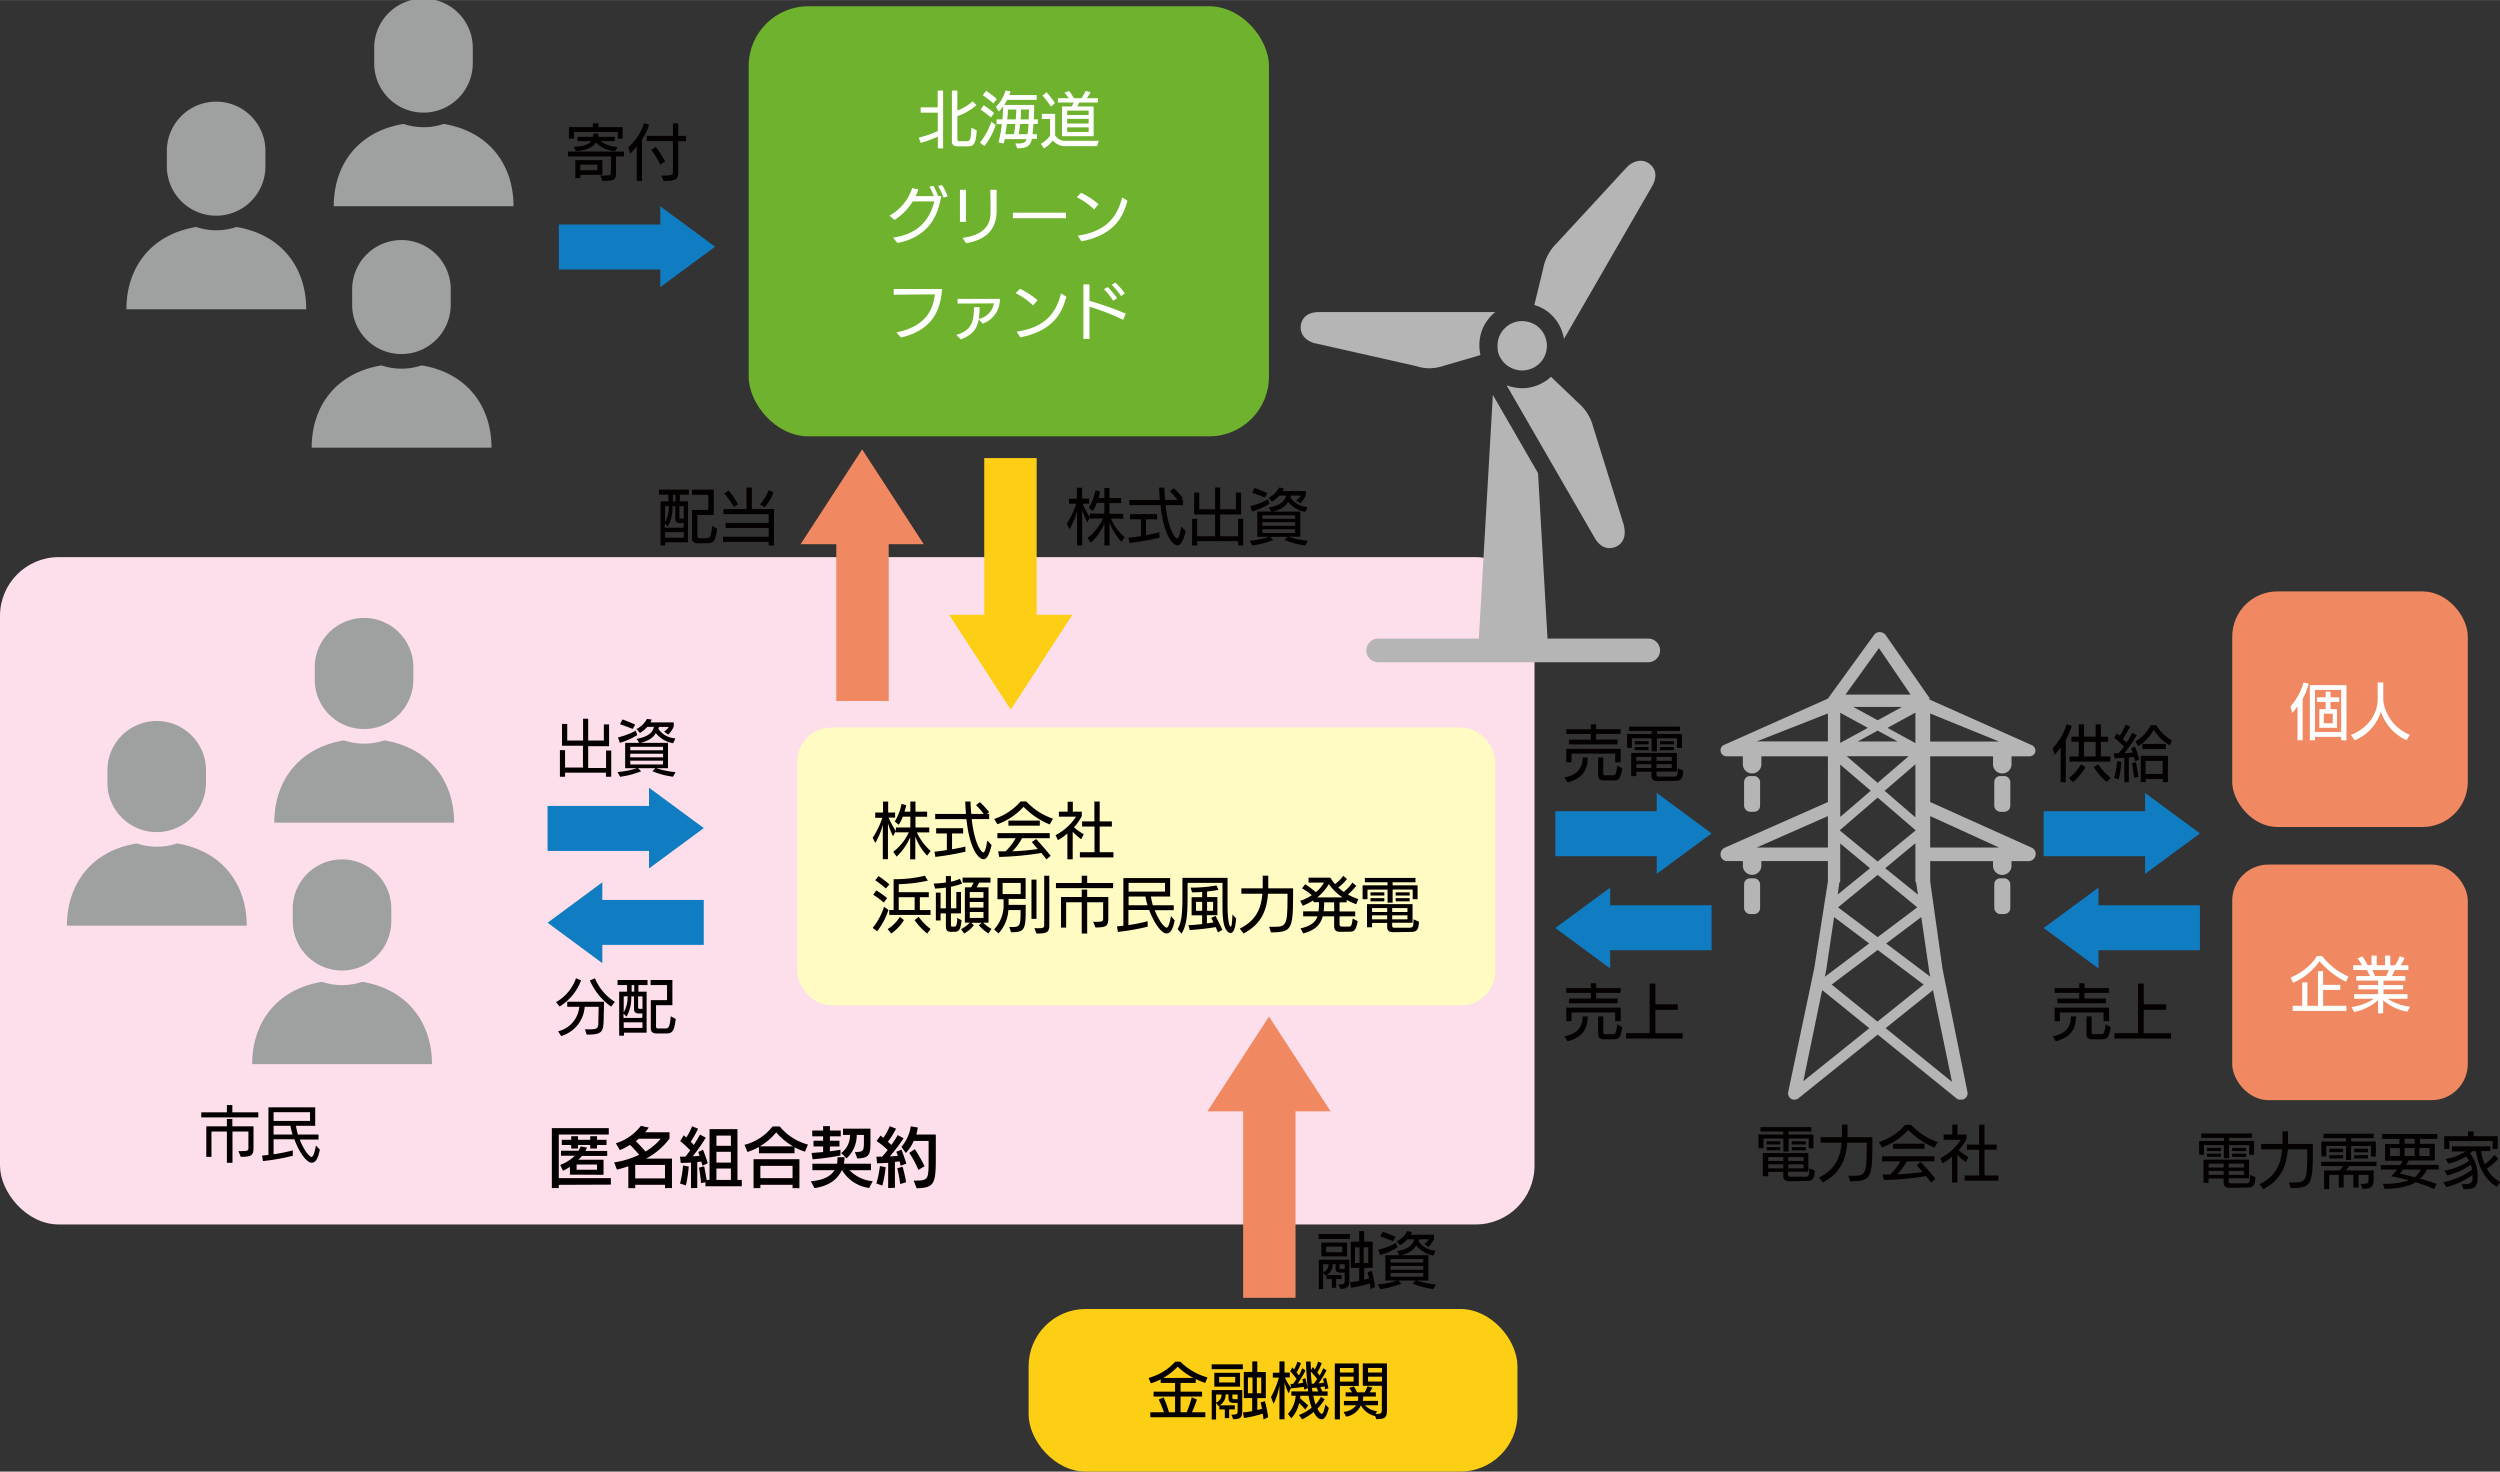 <svg id="レイヤー_1" data-name="レイヤー 1" xmlns="http://www.w3.org/2000/svg" width="202.12mm" height="118.98mm" viewBox="0 0 572.95 337.25"><rect x="0" y="0" width="572.95" height="337.25" fill="#333333" stroke="none"/><defs><style>.cls-1{fill:#fcdfea;}.cls-2{fill:#fffbc2;}.cls-3{fill:#f08961;}.cls-4{fill:#040000;}.cls-5{fill:#107dc2;}.cls-6{fill:#fdcf14;}.cls-7{fill:#b5b5b6;}.cls-8{fill:#9fa0a0;}.cls-9{fill:#6eb22d;}.cls-10{fill:#fff;}</style></defs><rect class="cls-1" y="127.67" width="351.68" height="152.94" rx="13.47"/><rect class="cls-2" x="182.71" y="166.72" width="159.98" height="63.67" rx="7.78"/><rect class="cls-3" x="511.58" y="135.53" width="53.99" height="53.99" rx="10.36"/><path class="cls-4" d="M137.57,40.24h.67c1.73,0,1.77-.15,1.77-.81v-3.6h-9.85V34.71H143v1.12h-1.83v3.74c0,1.58-.29,1.86-3.12,1.89Zm4-8.48V30.24h-10v1.52h-1.18V29.12h5.48v-.88h1.27v.88h5.55v2.62ZM141,34.63a6.46,6.46,0,0,1-4.41-2c-.75,1.19-2.29,1.84-4.6,2l-.49-1c2-.1,3.35-.43,4-1.29h-3.14v-1h3.55a4.12,4.12,0,0,0,.05-.73h1.18c0,.26,0,.51-.07.73h3.81v1h-3.18a6.42,6.42,0,0,0,3.85,1.3Zm-8,5.42v.77h-1.15V36.69h6.21v3.36Zm3.92-2.33H133V39h3.92Z"/><path class="cls-4" d="M145.93,41.48V33.53a10.17,10.17,0,0,1-1.54,1.66L144,33.74a12.25,12.25,0,0,0,3.59-5.51l1.17.35A13.67,13.67,0,0,1,147.13,32v9.49Zm5.64-1.25c2.61,0,2.65-.13,2.65-1V32.33h-6V31.12h6V28.24h1.22v2.88h1.78v1.21h-1.78v6.72c0,2.08-.31,2.38-3.37,2.41Zm-.25-2.52a23.62,23.62,0,0,0-2.06-3.41l1.05-.64A25.78,25.78,0,0,1,152.43,37Z"/><polygon class="cls-5" points="504.18 190.99 491.62 181.72 491.62 185.9 468.37 185.9 468.37 196.21 491.62 196.21 491.62 200.25 504.18 190.99"/><polygon class="cls-5" points="468.37 212.67 480.93 221.94 480.93 217.76 504.18 217.76 504.18 207.45 480.93 207.45 480.93 203.41 468.37 212.67"/><path class="cls-4" d="M472.25,179.26v-8a10.85,10.85,0,0,1-1.4,1.7l-.42-1.47a14.22,14.22,0,0,0,3.2-5.5l1.18.32a15.23,15.23,0,0,1-1.37,3.26v9.68Zm1.89-.95a10.91,10.91,0,0,0,2.8-3.16l1,.67a13.11,13.11,0,0,1-2.86,3.43Zm.16-3.77v-1.19h2.11V170h-1.67v-1.18h1.67l0-2.83h1.21v2.83h2.67V166h1.19v2.83h1.67V170h-1.67v3.34h2.17v1.19Zm6-4.53H477.6v3.34h2.67Zm2.48,9.17a15.42,15.42,0,0,1-2.93-3.36l1-.67a14.4,14.4,0,0,0,2.92,3.13Z"/><path class="cls-4" d="M486.85,179.25v-5.59l-2.24.1-.17-1.14h1.12c.39-.47.8-1,1.2-1.55-.68-.67-1.54-1.46-2.24-2l.63-1,.61.54a12.29,12.29,0,0,0,1.4-2.56l1,.45a22.32,22.32,0,0,1-1.66,2.88l.84.81a22.93,22.93,0,0,0,1.36-2.29l1,.56a32.72,32.72,0,0,1-2.82,4.16c.66,0,1.29-.09,1.88-.17-.11-.34-.22-.67-.34-1l.87-.38c.39,1,.77,2.09,1,3l-1,.38c-.07-.29-.15-.63-.25-1l-1.15.14v5.67Zm-2.33-1a19.77,19.77,0,0,0,.66-3.83l1,.16a22.13,22.13,0,0,1-.63,4.05Zm4.56,0c-.07-.88-.31-2.49-.49-3.36l.91-.25c.22,1,.47,2.49.58,3.39Zm8.16-7.45a10.46,10.46,0,0,1-3.65-3.6A9.19,9.19,0,0,1,490,171l-.6-1.1a9,9,0,0,0,3.5-3.72h1.26a10.31,10.31,0,0,0,3.61,3.51Zm-1.57,8.42v-.71h-3.92v.71h-1.13v-6h6.22v6ZM491,171.66v-1.18h5.38v1.18Zm4.63,2.7h-3.92v3h3.92Z"/><path class="cls-4" d="M470.44,237.48c3.12-.54,4.13-2.29,4.17-4.32a1.06,1.06,0,0,0,0-.24h1.16v.25c-.06,2.94-1.49,4.62-4.61,5.46Zm1.08-7.56v-1.09h5v-1.3h-5.63v-1.08h5.63v-1.11h1.2v1.11h5.62v1.08h-5.62v1.3h4.94v1.09Zm10.57,4.1v-2h-10v2h-1.2v-3.1h12.46V234Zm-2.6,4.15c-.86,0-1.31-.36-1.31-1.19v-4.06h1.18v3.63c0,.42.11.44.52.44h1.6c.63,0,.84-.12,1.09-2.25l1.15.66c-.38,2.49-.86,2.77-2,2.77Z"/><path class="cls-4" d="M484.59,238v-1.24H490V225.41h1.31v4.75h5.14v1.25H491.3v5.37h6.25V238Z"/><polygon class="cls-5" points="392.26 190.99 379.7 181.72 379.7 185.9 356.45 185.9 356.45 196.21 379.7 196.21 379.7 200.25 392.26 190.99"/><polygon class="cls-5" points="356.45 212.67 369.01 221.94 369.01 217.76 392.26 217.76 392.26 207.45 369.01 207.45 369.01 203.41 356.45 212.67"/><path class="cls-4" d="M358.52,178.16c3.12-.55,4.13-2.3,4.17-4.33a2.09,2.09,0,0,0,0-.24h1.17v.25c-.06,2.94-1.49,4.63-4.61,5.47Zm1.07-7.57V169.5h5v-1.3h-5.63v-1.08h5.63V166h1.21v1.11h5.61v1.08h-5.61v1.3h4.94v1.09Zm10.58,4.11v-2h-10v2h-1.21v-3.09h12.47v3.08Zm-2.61,4.14c-.85,0-1.3-.36-1.3-1.19v-4.06h1.18v3.63c0,.42.11.45.52.45h1.59c.63,0,.84-.13,1.1-2.26l1.14.66c-.37,2.49-.85,2.77-2,2.77Z"/><path class="cls-4" d="M384.32,171.39v-2.21h-4.59v3h-1.21v-3H374v2.21h-1.12v-3.18h5.67v-.7h-5.19v-1H385v1h-5.24v.7h5.71v3.18ZM379.78,179c-.75,0-1.3-.35-1.3-1.14v-1H375v1h-1.16v-5.31H384.3v4.27h-4.67v.76c0,.29.22.39.49.39h3.39c.88,0,1-.24,1-1.63v-.3l1.26.54c-.07,1.89-.52,2.36-1.87,2.36Zm-5.12-8.42v-.73h3.16v.73Zm0,1.33v-.73h3.16v.73Zm3.82,1.55H375v.89h3.46Zm0,1.67H375V176h3.46Zm4.65-1.67h-3.5v.89h3.5Zm0,1.67h-3.5V176h3.5Zm-2.7-4.55v-.73h3.21v.73Zm0,1.33v-.73h3.21v.73Z"/><path class="cls-4" d="M414.51,263.13v-2.21h-4.6v3h-1.2v-3h-4.55v2.21H403V260h5.68v-.7h-5.2v-1h11.64v1h-5.24v.7h5.72v3.18ZM410,270.7c-.76,0-1.3-.35-1.3-1.14v-1h-3.46v1H404v-5.31h10.44v4.27h-4.67v.76c0,.29.23.39.5.39h3.38c.89,0,1-.24,1-1.63v-.3l1.26.54c-.07,1.89-.52,2.36-1.86,2.36Zm-5.13-8.42v-.73H408v.73Zm0,1.33v-.73H408v.73Zm3.83,1.55h-3.46v.89h3.46Zm0,1.67h-3.46v.91h3.46Zm4.65-1.67h-3.51v.89h3.51Zm0,1.67h-3.51v.91h3.51Zm-2.71-4.55v-.73h3.21v.73Zm0,1.33v-.73h3.21v.73Z"/><path class="cls-4" d="M423.6,269.46l1,0c2.85,0,3.2-.31,3.22-6.17v-1.42h-4.46c-.26,3.54-1.38,6.92-5.61,9.11l-.87-1.12c3.77-1.85,4.92-4.69,5.19-8h-4.82v-1.25h4.89v-2.89h1.28c0,.3,0,2.3,0,2.3v.59h5.69v2c0,7.77-.59,8-5.06,8.12Z"/><path class="cls-4" d="M443.33,263a17.82,17.82,0,0,1-6-4.05,15,15,0,0,1-6,4l-.73-1.22a13.56,13.56,0,0,0,6.05-3.95H438a14.68,14.68,0,0,0,6.1,3.94Zm-.77,8c-.3-.42-.71-.93-1.13-1.47a70.58,70.58,0,0,1-9.68.91l-.25-1.28,1.72,0a14.25,14.25,0,0,0,2.31-3h-4.2v-1.18h12v1.18H437a13.5,13.5,0,0,1-2.2,2.95,53.34,53.34,0,0,0,5.82-.52l-1.38-1.61,1-.67c.86.91,2.5,2.79,3.32,3.84Zm-8.7-7.73v-1.16h7.19v1.16Z"/><path class="cls-4" d="M447.37,271v-5.94a11.37,11.37,0,0,1-2.18,1.54l-.52-1.16a12.2,12.2,0,0,0,4.69-4.23h-3.93V260h2v-2.27h1.19V260h2.06v1a11.43,11.43,0,0,1-1.79,2.59,14.16,14.16,0,0,0,2.23,1.6l-.58,1.13a13.34,13.34,0,0,1-1.95-1.69V271Zm2.88-.43v-1.19h3.34v-5.89h-2.81v-1.19h2.81v-4.54h1.22v4.54h2.79v1.19h-2.79v5.89H458v1.19Z"/><path class="cls-4" d="M358.52,237.48c3.12-.54,4.13-2.29,4.17-4.32a2.09,2.09,0,0,0,0-.24h1.17v.25c-.06,2.94-1.49,4.62-4.61,5.46Zm1.07-7.56v-1.09h5v-1.3h-5.63v-1.08h5.63v-1.11h1.21v1.11h5.61v1.08h-5.61v1.3h4.94v1.09Zm10.58,4.1v-2h-10v2h-1.21v-3.1h12.47V234Zm-2.61,4.15c-.85,0-1.3-.36-1.3-1.19v-4.06h1.18v3.63c0,.42.11.44.52.44h1.59c.63,0,.84-.12,1.1-2.25l1.14.66c-.37,2.49-.85,2.77-2,2.77Z"/><path class="cls-4" d="M372.67,238v-1.24h5.39V225.41h1.32v4.75h5.14v1.25h-5.14v5.37h6.25V238Z"/><polygon class="cls-5" points="161.29 189.77 148.74 180.51 148.74 184.69 125.49 184.69 125.49 195 148.74 195 148.74 199.03 161.29 189.77"/><polygon class="cls-5" points="163.88 56.53 151.33 47.27 151.33 51.44 128.08 51.44 128.08 61.75 151.33 61.75 151.33 65.79 163.88 56.53"/><polygon class="cls-5" points="125.49 211.46 138.04 220.72 138.04 216.54 161.29 216.54 161.29 206.23 138.04 206.23 138.04 202.2 125.49 211.46"/><path class="cls-4" d="M138.87,178v-.93H129.5V178h-1.18v-6.1h1.18v4h4.1v-5h-4.8v-5H130v3.81h3.63v-5h1.17v5h3.59V166h1.2v5h-4.79v5h4.1v-4h1.18V178Z"/><path class="cls-4" d="M154.24,178a18.7,18.7,0,0,1-4.72-1.26l.69-.7h-4l.73.71a20.55,20.55,0,0,1-4.82,1.26l-.6-1.09a19,19,0,0,0,4.47-.88h-2.72v-5.8h3.21l-.56-.92c2.34-.42,3.67-1.31,3.93-2.74h-1.52a6.58,6.58,0,0,1-1.68,1.39l-.76-.91a5.27,5.27,0,0,0,2.37-2.32l1.1.16a6,6,0,0,1-.29.65h5.34v.92a5.12,5.12,0,0,1-1.29,1.88l-.93-.69a3.48,3.48,0,0,0,1.08-1.08H151c0,.16-.06.31-.1.47a5,5,0,0,0,3.88,2.15l-.49,1.12a6.43,6.43,0,0,1-4-2.33c-.63,1.19-1.81,1.79-3.45,2.25h6.25v5.8h-2.73a21.38,21.38,0,0,0,4.47.91Zm-8.19-9.55a15.88,15.88,0,0,1-4,1.78l-.42-1.24a17.14,17.14,0,0,0,4.07-1.55ZM145,167.05c-.73-.31-2-.78-2.92-1.08l.58-1.1c.77.26,2.23.87,2.91,1.17Zm6.94,4.09h-7.49v.8h7.49Zm0,1.59h-7.49v.82h7.49Zm0,1.59h-7.49v.87h7.49Z"/><path class="cls-4" d="M127.43,229.66a10.14,10.14,0,0,0,4.58-5.48l1.16.48a11.92,11.92,0,0,1-4.92,6Zm6.63,6.23c.35,0,.73,0,1.07,0,1.78,0,2-.23,2-1.61,0-.38.07-3.24.07-3.56H134a7.53,7.53,0,0,1-5.4,6.71l-.7-1.1a6.31,6.31,0,0,0,4.86-5.61H130v-1.15h8.44s-.09,4-.1,4.41c-.1,2.37-.36,3.11-3.53,3.12l-.35,0Zm6-5.2a14.42,14.42,0,0,1-4.87-6l1.16-.49a11.65,11.65,0,0,0,4.57,5.4Z"/><path class="cls-4" d="M143,236.65v.7H141.9V227.26h1.81l0-1.52h-2.18v-1.15h6.87v1.15h-2.09v1.52h1.88v9.39Zm4.24-4.4h-.94c-.67,0-1-.36-1-1.07v-2.84h-.63a8.73,8.73,0,0,1-1.08,4.65l-.7-.71v1h4.3Zm-4.3-3.91V232a7,7,0,0,0,.9-3.7Zm4.3,5.94h-4.3v1.29h4.3Zm-1.89-8.54h-.59c0,.43,0,1.06,0,1.52h.6Zm1.89,2.6h-1v2.45c0,.33.14.41.51.41h.5Zm3.33,8.5c-.95,0-1.42-.3-1.42-1.2V229.2h3.72v-3.46H149.1v-1.15h5v5.77h-3.75v4.8c0,.47.16.54.5.54h1.43c.88,0,1.19,0,1.44-2.81l1.15.63c-.41,3.16-.91,3.32-2.45,3.32Z"/><path class="cls-4" d="M257,124.14a12.74,12.74,0,0,1-2.71-4.4V125h-1.18v-5.07a12.78,12.78,0,0,1-3.11,4.44l-.76-1.09a11.89,11.89,0,0,0,3.55-4.46h-3v-.24l-.6,1.14a16.87,16.87,0,0,1-1.18-3V125h-1.17v-7.9a15.9,15.9,0,0,1-1.72,4.17l-.65-1.24a20.06,20.06,0,0,0,2.21-4.6H245v-1.16h1.79v-2.51H248v2.51h1.6v1.16h-1.5a18.2,18.2,0,0,0,1.68,3.08v-.82h3.31v-2.45h-1.72a10.3,10.3,0,0,1-.93,1.85l-.92-.75a11.68,11.68,0,0,0,1.55-4l1.07.3a13.49,13.49,0,0,1-.38,1.48h1.33v-2.31h1.18v2.31h2.67v1.17h-2.67v2.45h3.16v1.13h-2.84a12.55,12.55,0,0,0,3.16,4.26Z"/><path class="cls-4" d="M265.73,123.23a61,61,0,0,1-6.88,1.19l-.21-1.19c.8-.07,1.8-.21,2.84-.38V119H259v-1.18h6.18V119h-2.54v3.62c1.18-.21,2.28-.43,3.06-.63Zm6-1.53c-.54,2.34-1.15,3.27-1.85,3.27-1.07,0-3.17-2.18-3.91-9.21h-7.16v-1.19h7c-.07-.85-.14-1.95-.17-2.83h1.22c0,.87.1,2,.17,2.83h2.84a17.9,17.9,0,0,0-1.75-2l.89-.7a20.62,20.62,0,0,1,2.12,2.31l-.49.38h.49v1.19h-4c.6,5.63,2.18,7.64,2.64,7.64.29,0,.59-.56.93-2.71Z"/><path class="cls-4" d="M283.75,125V124h-9.38V125H273.2v-6.11h1.17v4h4.11v-5h-4.81v-5h1.18v3.81h3.63v-5h1.16v5h3.6v-3.81h1.19v5h-4.79v5h4.11v-4h1.17V125Z"/><path class="cls-4" d="M299.12,125a18.69,18.69,0,0,1-4.72-1.27l.68-.7h-4l.73.72A20.68,20.68,0,0,1,287,125l-.6-1.09a18.85,18.85,0,0,0,4.46-.89h-2.71v-5.79h3.2l-.56-.93c2.34-.42,3.67-1.3,3.94-2.73h-1.53a6.62,6.62,0,0,1-1.68,1.39l-.75-.91a5.22,5.22,0,0,0,2.36-2.33l1.11.17a4.06,4.06,0,0,1-.3.64h5.34v.93a4.85,4.85,0,0,1-1.29,1.87l-.92-.68a3.48,3.48,0,0,0,1.08-1.08h-2.29a3.73,3.73,0,0,1-.09.46,5,5,0,0,0,3.88,2.16l-.49,1.12A6.45,6.45,0,0,1,295.2,115c-.63,1.19-1.81,1.79-3.45,2.26H298V123h-2.73a20.08,20.08,0,0,0,4.46.91Zm-8.2-9.56a15.56,15.56,0,0,1-3.95,1.78l-.42-1.23a17.68,17.68,0,0,0,4.08-1.56ZM289.87,114c-.73-.31-2-.79-2.91-1.08l.57-1.11c.77.27,2.23.87,2.92,1.18Zm6.95,4.09h-7.49v.8h7.49Zm0,1.58h-7.49v.83h7.49Zm0,1.6h-7.49v.87h7.49Z"/><path class="cls-4" d="M152.45,124.27v.7h-1.06V114.88h1.8l0-1.53h-2.17V112.2h6.86v1.15h-2.08v1.53h1.88v9.39Zm4.25-4.4h-.94c-.68,0-1-.37-1-1.07V116h-.63a8.83,8.83,0,0,1-1.07,4.65l-.7-.72v1h4.3ZM152.4,116v3.7a7,7,0,0,0,.89-3.7Zm4.3,5.94h-4.3v1.29h4.3Zm-1.9-8.55h-.58c0,.44,0,1.07,0,1.53h.6Zm1.9,2.61h-1v2.45c0,.32.14.41.5.41h.51Zm3.33,8.5c-.95,0-1.43-.31-1.43-1.2v-6.45h3.73v-3.46h-3.74V112.2h5V118h-3.76v4.8c0,.46.17.53.51.53h1.42c.89,0,1.19,0,1.45-2.8l1.15.63c-.41,3.15-.91,3.32-2.45,3.32Z"/><path class="cls-4" d="M176.17,125v-.83H165.7V123h10.47v-2h-9.89v-1.18h9.89v-2H165.81v-1.17h5.26v-4.93h1.24v4.93h5.08V125Zm-8-8.83a21.5,21.5,0,0,0-2.16-3.08l1-.67a25.92,25.92,0,0,1,2.17,3.11Zm6-.57a10.83,10.83,0,0,0,2-3.26l1.1.47a10.59,10.59,0,0,1-2,3.42Z"/><path class="cls-4" d="M306.72,294.35c1.22,0,1.44-.12,1.44-.82v-1.87h-.91c-.81,0-1.17-.28-1.17-1.09v-.85h-.66a2.76,2.76,0,0,1-1.37,2.49h3.43v.91h-1.25v2h-1v-2H304v-.88a1,1,0,0,1-.21.11l-.54-.72v3.8h-1v-6.74h7v4.68c0,1.72-.45,1.93-2.06,2Zm-4.51-10.42v-1.12h7.16v1.12Zm.62,4v-3.18h5.9v3.18Zm.4,1.81v1.83a2,2,0,0,0,1.26-1.83Zm4.37-4.05h-3.67v1.27h3.67Zm.56,4.05H307v.64c0,.31.1.42.36.42h.84Zm5.93,5.71c0-.41-.1-.87-.17-1.34a24.05,24.05,0,0,1-4.3,1l-.24-1.26c.56-.05,1.32-.15,2.12-.29v-3h-1.92v-6h1.92v-2.43h1.15v2.43h1.94v6h-1.94v2.73l1.09-.29c-.11-.52-.22-1-.35-1.44l1-.33a33.1,33.1,0,0,1,.75,3.69Zm-2.51-9.62h-1.05v3.61h1.05Zm2,0h-1.05v3.61h1.05Z"/><path class="cls-4" d="M328.48,295.42a19.13,19.13,0,0,1-4.72-1.26l.69-.7h-4l.73.71a20.55,20.55,0,0,1-4.82,1.26l-.6-1.09a19,19,0,0,0,4.47-.88H317.5v-5.8h3.21l-.56-.93c2.34-.42,3.67-1.3,3.93-2.73h-1.52a6.8,6.8,0,0,1-1.68,1.39l-.76-.91a5.29,5.29,0,0,0,2.37-2.33l1.1.17a5.1,5.1,0,0,1-.29.64h5.34v.93a5.21,5.21,0,0,1-1.29,1.88l-.93-.69A3.48,3.48,0,0,0,327.5,284h-2.28c0,.15-.06.31-.1.46a5,5,0,0,0,3.88,2.16l-.49,1.12a6.51,6.51,0,0,1-3.95-2.34c-.63,1.19-1.81,1.79-3.45,2.26h6.25v5.8h-2.73a21.38,21.38,0,0,0,4.47.91Zm-8.19-9.56a15.88,15.88,0,0,1-4,1.78l-.42-1.23a17.6,17.6,0,0,0,4.07-1.56Zm-1.05-1.41c-.73-.31-2-.79-2.92-1.08l.58-1.11c.77.27,2.23.87,2.91,1.18Zm6.94,4.09h-7.49v.8h7.49Zm0,1.58h-7.49V291h7.49Zm0,1.6h-7.49v.87h7.49Z"/><path class="cls-4" d="M212.48,196.09a12.83,12.83,0,0,1-2.71-4.4v5.24h-1.18v-5.07a12.78,12.78,0,0,1-3.11,4.44l-.76-1.1a11.78,11.78,0,0,0,3.55-4.45h-3v-.24l-.6,1.14a16.4,16.4,0,0,1-1.17-3v8.25h-1.18V189a15.9,15.9,0,0,1-1.72,4.17L200,192a20.24,20.24,0,0,0,2.22-4.59h-1.64V186.2h1.79v-2.51h1.18v2.51h1.59v1.16h-1.5a18.6,18.6,0,0,0,1.68,3.08v-.82h3.31v-2.46h-1.72a9.67,9.67,0,0,1-.93,1.85l-.92-.74a11.76,11.76,0,0,0,1.55-4.05l1.07.3a13.49,13.49,0,0,1-.38,1.48h1.33v-2.31h1.18V186h2.67v1.16h-2.67v2.46h3.16v1.13h-2.84a12.79,12.79,0,0,0,3.16,4.26Z"/><path class="cls-4" d="M221.25,195.18a62.9,62.9,0,0,1-6.88,1.19l-.21-1.19c.8-.07,1.8-.21,2.84-.38V191h-2.45V189.8h6.18V191h-2.54v3.63c1.18-.21,2.29-.43,3.06-.63Zm6-1.53c-.54,2.34-1.15,3.26-1.85,3.26-1.07,0-3.17-2.17-3.91-9.2h-7.16v-1.19h7.05c-.07-.85-.14-2-.17-2.83h1.22c0,.87.1,1.95.17,2.83h2.84a16.16,16.16,0,0,0-1.75-2l.89-.7a20.62,20.62,0,0,1,2.12,2.31l-.49.38h.49v1.19h-4c.6,5.63,2.18,7.64,2.65,7.64.28,0,.58-.57.92-2.71Z"/><path class="cls-4" d="M240.58,188.94a17.54,17.54,0,0,1-6-4.05,14.94,14.94,0,0,1-6,4l-.73-1.22a13.64,13.64,0,0,0,6.05-4h1.32a14.68,14.68,0,0,0,6.1,3.94Zm-.77,8c-.31-.42-.71-.94-1.13-1.47a70.74,70.74,0,0,1-9.68.91l-.25-1.29,1.72,0a13.75,13.75,0,0,0,2.31-3h-4.2v-1.17h12v1.17h-6.35a13.33,13.33,0,0,1-2.2,3,55.75,55.75,0,0,0,5.81-.52l-1.37-1.61,1-.67c.86.91,2.5,2.78,3.32,3.84Zm-8.7-7.73v-1.16h7.19v1.16Z"/><path class="cls-4" d="M244.62,196.93V191a11.37,11.37,0,0,1-2.18,1.54l-.52-1.16a12.2,12.2,0,0,0,4.69-4.23h-3.93V186h2v-2.27h1.19V186h2.06v1a11.43,11.43,0,0,1-1.79,2.59,13.47,13.47,0,0,0,2.23,1.59l-.58,1.14a12.91,12.91,0,0,1-1.95-1.7v6.31Zm2.87-.44V195.3h3.35v-5.88H248v-1.19h2.81v-4.54h1.22v4.54h2.79v1.19h-2.79v5.88h3.15v1.19Z"/><path class="cls-4" d="M200,212.65a15,15,0,0,0,2.61-4.86l1,.73a15.72,15.72,0,0,1-2.58,4.89Zm2.54-5.81a18.58,18.58,0,0,0-2.41-1.79l.7-1a19.69,19.69,0,0,1,2.48,1.76Zm.49-3.22c-.68-.59-1.7-1.39-2.44-1.91l.76-.94a24.18,24.18,0,0,1,2.48,1.9Zm.4,9.3a8.58,8.58,0,0,0,2.79-2.8l.94.73a9.93,9.93,0,0,1-2.91,3.09Zm.37-3.24v-1.13h1v-7.07a29.2,29.2,0,0,0,7.17-.79l.68,1.12a33.32,33.32,0,0,1-6.67.81v1.84h6.88v1.15h-2.05v2.94h2.45v1.13Zm5.82-4.07h-3.65v2.94h3.65Zm2.88,8.33a15.33,15.33,0,0,1-2.9-3.08l.94-.74a13.59,13.59,0,0,0,2.73,2.78Z"/><path class="cls-4" d="M217.9,213.54c-.79,0-1.12-.36-1.12-1.28v-2.94h-1.22v1.62h-1.08v-6.38h1.08v3.6h1.22v-4.75c-.87.12-1.73.19-2.48.22l-.31-1.16c.88,0,1.85-.1,2.79-.22v-1.49h1.16v1.29a9.59,9.59,0,0,0,2.06-.66l.49,1.11a16,16,0,0,1-2.55.71v4.95h1.23v-3.74h1.07v4.9h-2.3v2.56c0,.44.06.47.39.47h.25c.47,0,.65,0,.79-1.42,0-.11,0-.43,0-.57l1,.54c-.21,2.17-.63,2.64-1.59,2.64Zm8.63.39a11.12,11.12,0,0,1-2.2-1.88l.63-.57h-2.38l.6.56a7.42,7.42,0,0,1-2.21,1.89l-.72-1a7.24,7.24,0,0,0,2-1.48h-1.12v-8.1h1.42a8.09,8.09,0,0,0,.58-1.09H220.6v-1.14H227v1.14h-2.62a8.58,8.58,0,0,1-.56,1.09h2.73v8.1h-1.23a8.71,8.71,0,0,0,1.9,1.41Zm-1.14-9.49h-3.14v1.31h3.14Zm0,2.27h-3.14V208h3.14Zm0,2.29h-3.14v1.36h3.14Z"/><path class="cls-4" d="M231.3,212.44h1c1.29-.05,1.57-.39,1.59-2.73v-1.15H231.1a8.66,8.66,0,0,1-2.27,5.35l-1-.93a8.1,8.1,0,0,0,2.17-5.9v-1h-1.4v-4.85h6.45V206h-3.9v1c0,.12,0,.25,0,.37h3.92c0,.21,0,1.74,0,2.18-.08,3.61-.52,4.09-3.35,4.09Zm2.63-10.1h-4.15v2.55h4.15Zm2.46,8.23v-9h1.15v9Zm.68,2.15h.7c1.36,0,1.54-.11,1.54-.79V200.69h1.17V212c0,1.7-.58,1.94-2.94,1.94Z"/><path class="cls-4" d="M242,203.53v-1.17h5.91v-1.67h1.25v1.67h5.95v1.17Zm8.53,7.72h.7c1.42,0,1.59-.12,1.59-.74v-3.74h-3.66v7.16h-1.25v-7.16h-3.57v5.8h-1.18v-7h4.75v-1.7h1.25v1.7H254v4.86c0,1.81-.44,2.12-2.93,2.12Z"/><path class="cls-4" d="M269.21,210.92c-.4,2.08-1,3-1.86,3-1,0-2.13-1.61-2.8-2.8a20.09,20.09,0,0,1-1.19-2.58h-4.75V212a38.6,38.6,0,0,0,4.41-.89v1.25a49.7,49.7,0,0,1-6.83,1.2L256,212.3l1.45-.15V201.22h10.72v4.23h-4.41a17.25,17.25,0,0,0,.44,2H269v1.14h-4.36a15.57,15.57,0,0,0,1.11,2.28c.53.94,1.34,1.73,1.61,1.73s.67-.64,1-2.64ZM267,202.33h-8.35v2H267Zm-8.35,3.12v2H263a14.78,14.78,0,0,1-.49-2Z"/><path class="cls-4" d="M283.3,210.51c-.19,2.23-.58,3.29-1.28,3.29-.46,0-.85-.39-1.19-1.06-.59-1.18-.66-3.36-.66-5.41v-5h-8v2.76c0,4.78-.18,6.77-1.37,8.88l-.91-1.05c.92-1.72,1.1-3.35,1.1-7.83v-3.91h10.34v6.18c0,4,.48,5,.71,5s.33-.75.41-2.8Zm-4.16,3.17-.52-1.22a59.86,59.86,0,0,1-5.95.68l-.3-1.13c.91,0,2-.13,3.14-.24v-2h-2.42v-4.16h2.42v-1.2c-.81.05-1.61.09-2.31.09l-.34-1.09h.38a31.92,31.92,0,0,0,5.55-.49l.46,1a21.22,21.22,0,0,1-2.61.37v1.29H279v4.16h-2.4v1.84c.55,0,1.07-.14,1.5-.21a9.82,9.82,0,0,0-.53-1l1-.47c.44.81,1.2,2.35,1.56,3.19Zm-3.63-7h-1.4v2.05h1.4Zm2.52,0h-1.39v2.05H278Z"/><path class="cls-4" d="M290.85,212.4h1c2.85,0,3.2-.3,3.22-6.16v-1.43h-4.46c-.26,3.55-1.38,6.92-5.61,9.12l-.87-1.12c3.77-1.85,4.92-4.69,5.19-8h-4.82v-1.24h4.89v-2.89h1.27c0,.29,0,2.3,0,2.3v.59h5.69v2c0,7.77-.59,8-5.06,8.12Z"/><path class="cls-4" d="M307.14,213.54c-.55,0-1.38-.06-1.38-1.32V210h-2.62c-.49,1.88-1.73,3.18-4.46,3.91l-.62-1.16c2.23-.5,3.39-1.32,3.88-2.75h-3.28v-1.15h3.52a18.41,18.41,0,0,0,.11-2.09H301v-.44a13,13,0,0,1-2.44,1.24l-.58-1.13a10,10,0,0,0,2.67-1.28,15.81,15.81,0,0,0-2.25-1.58l.73-.94a25,25,0,0,1,2.44,1.82,7.67,7.67,0,0,0,1.86-2.18h-3.54v-1.14h5a10.15,10.15,0,0,0,1.06,1.47,7.54,7.54,0,0,0,1.89-1.89l.87.73a12.16,12.16,0,0,1-2,1.95,10.36,10.36,0,0,0,1.24,1,9.22,9.22,0,0,0,2-2.14l.86.74a11.71,11.71,0,0,1-1.89,2,11.92,11.92,0,0,0,2.4,1.05l-.51,1.18a14.12,14.12,0,0,1-2.18-1v.57h-1.63v2.09h3.58V210h-3.58v1.85c0,.49.39.49.57.49H309c.6,0,.78,0,1-1.84l1.15.59c-.41,2.33-.87,2.43-2.08,2.43Zm.53-7.89a11.78,11.78,0,0,1-3.12-3.05,11.26,11.26,0,0,1-2.65,3.05Zm-1.91,1.13h-2.29a19.57,19.57,0,0,1-.1,2l0,.06h2.41Z"/><path class="cls-4" d="M323.76,206.07v-2.21h-4.6v3H318v-3H313.4v2.21h-1.12v-3.18H318v-.7h-5.2v-1H324.4v1h-5.24v.7h5.72v3.18Zm-4.54,7.56c-.76,0-1.31-.35-1.31-1.13v-1h-3.46v1h-1.16v-5.31h10.44v4.27h-4.67v.75c0,.3.23.4.49.4h3.39c.89,0,1-.24,1-1.63v-.31l1.26.55c-.07,1.89-.52,2.35-1.86,2.35Zm-5.13-8.41v-.73h3.17v.73Zm0,1.33v-.73h3.17v.73Zm3.82,1.55h-3.46V209h3.46Zm0,1.67h-3.46v.91h3.46Zm4.65-1.67h-3.5V209h3.5Zm0,1.67h-3.5v.91h3.5Zm-2.7-4.55v-.73h3.21v.73Zm0,1.33v-.73h3.21v.73Z"/><path class="cls-4" d="M128.06,271.53v.74h-1.59V258.54h13.05V260H128.06v10H140v1.48Zm2.55-2.34v-1.78a14.56,14.56,0,0,1-1.59.91l-.63-1.36a9.36,9.36,0,0,0,3.34-2.1h-3.16v-1.14h4a6.63,6.63,0,0,0,.5-1l1.45.26a7.66,7.66,0,0,1-.36.78h5v1.14h-5.8a9.35,9.35,0,0,1-.8.88h5.76v3.45Zm6.22-6.79v.81h-1.56v-.81h-2.8v.81h-1.56v-.81h-2.16v-1.19h2.16v-.82h1.56v.82h2.8v-.82h1.56v.82H139v1.19Zm0,4.47h-4.68v1.2h4.68Z"/><path class="cls-4" d="M152.4,272.28v-.76h-6.82v.76H144v-5c-.84.28-1.71.55-2.61.76l-.64-1.65a20.41,20.41,0,0,0,5.73-1.75c-.6-.72-1.44-1.64-2.09-2.27a15.86,15.86,0,0,1-2.32,1.2l-.93-1.56a11.6,11.6,0,0,0,5.74-4l1.8.39a11.82,11.82,0,0,1-.82,1.08h5.58v1.44a15.82,15.82,0,0,1-5.37,4.59H154v6.76Zm0-5.31h-6.82v3.09h6.82Zm-6-6-.68.54c.63.63,1.55,1.59,2.22,2.38a13.22,13.22,0,0,0,3.48-2.92Z"/><path class="cls-4" d="M158.36,272.28v-5.85c-.84.05-1.67.08-2.34.08l-.18-1.44h1.23c.37-.45.75-.95,1.11-1.46a26.72,26.72,0,0,0-2.3-2.11l.83-1.34.57.53a13.68,13.68,0,0,0,1.33-2.58l1.37.55a24.92,24.92,0,0,1-1.67,3c.24.24.48.5.69.74.54-.81,1-1.62,1.43-2.39l1.32.71a35.77,35.77,0,0,1-3,4.27c.56,0,1.1-.07,1.58-.12l-.3-.88,1.08-.5a30.06,30.06,0,0,1,1.09,3.11l-1.23.52-.24-.91-.93.09v5.95Zm-2.51-1.06a24.69,24.69,0,0,0,.69-4.13l1.31.24a32.61,32.61,0,0,1-.65,4.34Zm5.82.63v-.92l-1,.21c-.07-.85-.28-2.56-.48-3.55l1.19-.32c.21,1,.42,2.15.57,3.14h.66V258.77h6.4v11.64H170v1.44Zm5.84-11.6h-3.32v2.34h3.32Zm0,3.71h-3.32v2.47h3.32Zm0,3.84h-3.32v2.61h3.32Z"/><path class="cls-4" d="M184.49,263.93a14.85,14.85,0,0,1-2.4-1v1.37h-8.15v-1.44A15.86,15.86,0,0,1,171.3,264l-.67-1.64a11.87,11.87,0,0,0,6.42-4.21h1.65a12.55,12.55,0,0,0,6.46,4.15Zm-2.85,8.35v-.76h-7.38v.76H172.7v-6.63h10.51v6.65Zm.12-9.57a14.54,14.54,0,0,1-3.87-3.21,13.94,13.94,0,0,1-3.77,3.21Zm-.12,4.47h-7.38V270h7.38Z"/><path class="cls-4" d="M199.19,272.25a8.58,8.58,0,0,1-6.21-4.08h-.06c-.83,1.83-2.64,3.59-6.26,4.11l-.82-1.57c2.71-.23,4.51-1.07,5.41-2.54h-5.07V266.7h5.64a6.68,6.68,0,0,0,.12-1.3v-.21h1.61a8.36,8.36,0,0,1-.15,1.5h6.21v1.48h-4.92a8.29,8.29,0,0,0,5.31,2.52Zm-6.57-7.44a58.71,58.71,0,0,1-6.38.87l-.25-1.45,2.65-.21v-1.29h-2.2v-1.31h2.2v-1h-2.49v-1.34h2.49v-1h1.56v1h2.48v1.34H190.2v1h2.19v1.31H190.2v1.11c.92-.11,1.74-.23,2.42-.36Zm3.3-.78c2-.07,2.07-.24,2.07-2.49V260.1h-1.64a7.26,7.26,0,0,1-2.34,5.37l-1.21-1.24a5,5,0,0,0,2-4.13H193.2v-1.44h6.29v2.84c0,3.07-.12,3.84-3,4Z"/><path class="cls-4" d="M200.84,271.22a23.21,23.21,0,0,0,.82-4l1.32.27a29,29,0,0,1-.76,4.22Zm2.71,1.06v-5.79c-.93.06-1.83.09-2.53.11l-.17-1.52c.41,0,.84,0,1.31,0,.42-.45.87-1,1.29-1.53a20.84,20.84,0,0,0-2.55-2.07l.91-1.25.63.53a12.8,12.8,0,0,0,1.47-2.67l1.44.57a18.85,18.85,0,0,1-1.86,3l.8.73a25,25,0,0,0,1.45-2.26l1.34.73a39.25,39.25,0,0,1-3.15,4.14c.64,0,1.27-.07,1.83-.13a9.42,9.42,0,0,0-.35-.92l1.2-.48c.39,1,.84,2.36,1.11,3.2l-1.32.49-.22-1c-.35,0-.71.09-1.08.12v5.92Zm2.76-.94a35.07,35.07,0,0,0-.67-3.62l1.21-.34a28.82,28.82,0,0,1,.81,3.55Zm3.09-.78c3.29,0,3.42-.11,3.42-4.5v-4.59H209.4a9.18,9.18,0,0,1-1.81,2.76l-1-1.4a9.37,9.37,0,0,0,2.14-4.71l1.61.27A13.89,13.89,0,0,1,210,260h4.47v5c0,6.14-.2,7.25-4.4,7.31Zm1.08-2.45a22.29,22.29,0,0,0-2.1-3.91l1.28-.84a31.32,31.32,0,0,1,2.22,3.9Z"/><path class="cls-4" d="M46.12,256.08v-1.17H52v-1.67h1.25v1.67h5.95v1.17Zm8.53,7.72h.7c1.42,0,1.58-.12,1.58-.74v-3.74H53.28v7.16H52v-7.16H48.46v5.8H47.28v-7H52v-1.7h1.25v1.7h4.85V263c0,1.81-.44,2.11-2.93,2.11Z"/><path class="cls-4" d="M73.3,263.46c-.4,2.09-1,3-1.86,3-1,0-2.13-1.61-2.8-2.8a20.09,20.09,0,0,1-1.19-2.58H62.7v3.44a38.6,38.6,0,0,0,4.41-.89v1.24a48.07,48.07,0,0,1-6.84,1.21l-.21-1.25,1.46-.15V253.77H72.24V258H67.82c.12.65.26,1.3.45,2H73v1.14H68.68a16.08,16.08,0,0,0,1.11,2.28c.53.94,1.34,1.72,1.61,1.72s.67-.63,1-2.63Zm-2.25-8.58H62.7v2h8.35ZM62.7,258v2h4.35a16.51,16.51,0,0,1-.49-2Z"/><rect class="cls-6" x="225.57" y="104.97" width="12.01" height="41.29"/><polygon class="cls-6" points="231.65 162.63 217.53 140.89 245.76 140.89 231.65 162.63"/><rect class="cls-3" x="191.66" y="119.35" width="12.01" height="41.29" transform="translate(395.33 279.99) rotate(-180)"/><polygon class="cls-3" points="197.59 102.98 211.71 124.71 183.48 124.71 197.59 102.98"/><rect class="cls-3" x="284.89" y="249.33" width="12.01" height="48.09" transform="translate(581.8 546.75) rotate(-180)"/><polygon class="cls-3" points="290.83 232.96 304.95 254.69 276.71 254.69 290.83 232.96"/><path class="cls-4" d="M515.47,264.64v-2.21h-4.6v3h-1.2v-3h-4.56v2.21H504v-3.17h5.68v-.71h-5.2v-1h11.64v1h-5.24v.71h5.72v3.17Zm-4.54,7.57c-.76,0-1.31-.35-1.31-1.14v-1h-3.46v1H505v-5.31h10.44v4.27h-4.67v.76c0,.29.23.39.49.39h3.39c.88,0,1-.24,1-1.62v-.31l1.26.54c-.07,1.9-.52,2.36-1.87,2.36Zm-5.13-8.42v-.73H509v.73Zm0,1.33v-.73H509v.73Zm3.82,1.56h-3.46v.88h3.46Zm0,1.66h-3.46v.91h3.46Zm4.65-1.66h-3.5v.88h3.5Zm0,1.66h-3.5v.91h3.5Zm-2.7-4.55v-.73h3.21v.73Zm0,1.33v-.73h3.21v.73Z"/><path class="cls-4" d="M524.56,271h1c2.85,0,3.2-.31,3.22-6.16V263.4h-4.46c-.26,3.54-1.38,6.92-5.61,9.12l-.87-1.12c3.77-1.85,4.92-4.7,5.19-8h-4.82v-1.25h4.89v-2.88h1.27c0,.29,0,2.29,0,2.29v.59h5.69v2c0,7.78-.59,8-5.06,8.13Z"/><path class="cls-4" d="M541,271.31c1.75,0,1.8-.18,1.8-.81v-1.26h-2.27v2.91h-1.18v-2.91h-2.23v2.91H536v-2.91h-2.19v3.26h-1.17v-4.27h3.53a9.3,9.3,0,0,0,.84-1h-5.07v-1h12.7v1h-6.25a8.49,8.49,0,0,1-.77,1H544v1.84c0,1.55-.18,2.38-2.52,2.39Zm2.37-6.26v-2.44h-4.54v3.21h-1.16v-3.21h-4.53v2.44h-1.12v-3.46h5.65v-.77h-5.17v-1H544v1h-5.17v.77h5.66v3.46Zm-9.54-1v-.79H537v.79Zm0,1.45v-.78H537v.78Zm5.69-1.44v-.8h3.16v.8Zm0,1.44v-.78h3.16v.78Z"/><path class="cls-4" d="M557.83,272.48a38.09,38.09,0,0,0-4.22-1.53c-1.82,1.08-4.38,1.44-7.07,1.53l-.45-1.21a17,17,0,0,0,6-.77c-1.35-.36-2.78-.7-4.08-.94a13.52,13.52,0,0,0,1.32-1.53h-3.7V267h4.44a10.86,10.86,0,0,0,.59-1h-4.05v-3.81h3.29V261h-4v-1.12H558.6V261h-4v1.14H558v3.81h-6c-.16.34-.35.69-.56,1h7.46V268h-2.7a6.3,6.3,0,0,1-1.56,2.11c1.34.37,2.71.81,3.8,1.2ZM550,263.1h-2.25v1.82H550Zm.72,4.93a8.55,8.55,0,0,1-.73.94c1,.21,2.2.49,3.39.82a5.27,5.27,0,0,0,1.45-1.76Zm2.68-4.93h-2.33v1.82h2.33Zm0-2.13h-2.31v1.14h2.31Zm3.42,2.13h-2.34v1.82h2.34Z"/><path class="cls-4" d="M572.19,272c-3.33-2.12-4.34-5.57-4.75-8.18h-.88a3,3,0,0,1-.4.39l-.1.09a8.19,8.19,0,0,1,1.75,5.68c0,2-.79,2.54-2.69,2.55h-.52l-.41-1.15h.47c1.45,0,2-.22,2-1.39v0c0-.27,0-.5,0-.74a17.12,17.12,0,0,1-6,2.79l-.7-1.12a16.09,16.09,0,0,0,6.58-2.86,10.51,10.51,0,0,0-.29-1.14,14.82,14.82,0,0,1-5.41,2.43l-.63-1.08a14.08,14.08,0,0,0,5.65-2.26,6.85,6.85,0,0,0-.68-1,12.17,12.17,0,0,1-4.07,1.66l-.65-1.07a12,12,0,0,0,4.61-1.72h-3.14V262.7h8.8v1.09h-2.1a12.84,12.84,0,0,0,.8,3,12,12,0,0,0,2.27-2.1l.85.87a15.66,15.66,0,0,1-2.62,2.27,7.88,7.88,0,0,0,3.07,3.08Zm-.93-8.68v-1.82h-9.92v1.82h-1.18v-2.93h5.46v-1.09h1.31v1.09h5.5v2.93Z"/><path class="cls-7" d="M327.32,84.39a10.52,10.52,0,0,0,3.64-.6l8.33-2.43c-.07-.32-.13-.63-.17-1a7.75,7.75,0,0,1-.07-1,9.71,9.71,0,0,1,1.29-5.14c.17-.29.36-.55.55-.82a9.44,9.44,0,0,1,1.8-1.89H302.32c-3.43,0-4.08,2.14-4.2,3.07s0,3.12,3.2,4.09l.13,0,23.22,5.25A9.89,9.89,0,0,0,327.32,84.39Z"/><path class="cls-7" d="M365.07,97.65a9.66,9.66,0,0,0-1-2.46,10.76,10.76,0,0,0-2.34-2.85l-6.28-6c-.23.21-.47.43-.72.62a8.77,8.77,0,0,1-.81.54,9.43,9.43,0,0,1-2.54,1.11,9.53,9.53,0,0,1-2.56.35c-.32,0-.65,0-1-.07a9.85,9.85,0,0,1-1.21-.2,10.18,10.18,0,0,1-1.33-.4L352,99.92l13.46,23.32c.91,1.57,2.06,2.37,3.42,2.37a3.52,3.52,0,0,0,1.34-.27c.85-.35,2.73-1.52,1.95-4.81,0,0,0-.09,0-.13Z"/><path class="cls-7" d="M353.45,70.62a2.53,2.53,0,0,1,.23.12,9.59,9.59,0,0,1,4,4.44,9.34,9.34,0,0,1,.43,1.15c0,.11.08.22.11.33a9.23,9.23,0,0,1,.21,1l20.17-34.94c1.72-3,.18-4.61-.56-5.18a3.43,3.43,0,0,0-2.08-.72,4.65,4.65,0,0,0-3.06,1.44l-.1.1L356.65,55.86A9.66,9.66,0,0,0,355,58a10.62,10.62,0,0,0-1.31,3.45l-2.05,8.44c.3.09.6.19.9.31S353.16,70.47,353.45,70.62Z"/><path class="cls-7" d="M343.23,80.25a6.24,6.24,0,0,0,.26.94,5.38,5.38,0,0,0,.4.84A5.51,5.51,0,0,0,346,84.12a5.67,5.67,0,0,0,2.84.77,5.56,5.56,0,0,0,2-.37l.34-.13a6.36,6.36,0,0,0,.58-.3,4.82,4.82,0,0,0,.78-.56l0,0a4.92,4.92,0,0,0,.68-.69,5.81,5.81,0,0,0,.54-.76h0a5.7,5.7,0,0,0-1.3-7.22,6.16,6.16,0,0,0-.78-.56l-.06,0a5.75,5.75,0,0,0-.88-.39l0,0a5.51,5.51,0,0,0-.95-.24,5.73,5.73,0,0,0-.92-.09h0a5.62,5.62,0,0,0-5.6,4.74,5.58,5.58,0,0,0-.07.91.34.34,0,0,0,0,.1,5,5,0,0,0,.09,1Z"/><path class="cls-7" d="M377.74,146.34H354.66l-2.17-37.91L342.13,90.49l-3.21,55.85H315.85a2.71,2.71,0,0,0,0,5.42h61.89a2.71,2.71,0,0,0,0-5.42Z"/><polygon class="cls-7" points="442.36 160.11 442.35 160.11 442.36 160.12 442.36 160.11"/><path class="cls-7" d="M395.69,173.32h3.74v2a2.13,2.13,0,0,0,4.24,0v-2h15.25V183.8l-23.68,10.48a1.68,1.68,0,0,0-.91,1.77,1.49,1.49,0,0,0,1.36,1.28h3.74v1.23a2.13,2.13,0,0,0,4.24,0v-1.23h15.25V202l-3.1,19.74-6,28.55A1.45,1.45,0,0,0,411,252a1.33,1.33,0,0,0,.28,0,1.46,1.46,0,0,0,.92-.33h0l18.13-14.57,18.09,14.64a1.15,1.15,0,0,0,.74.26h.3l.29,0a1.47,1.47,0,0,0,1.15-1.74l-5.7-28.16L442.36,202v-4.65h14.4v1.23a2.13,2.13,0,0,0,4.24,0v-1.23h4a1.66,1.66,0,0,0,1.5-1.28,1.61,1.61,0,0,0-.78-1.77L442.36,183.8V173.32h14.4v2a2.13,2.13,0,0,0,4.24,0v-2h4a1.37,1.37,0,0,0,1.44-1,1.39,1.39,0,0,0-.84-1.58L441.9,160.17s.23,0,.22,0l.23,0-10.23-14.68a1.74,1.74,0,0,0-1.32-.64,1.59,1.59,0,0,0-1.28.62L418.91,160.1l0,0,0,0s0,0,0,0l-23.73,10.58a1.31,1.31,0,0,0-.84,1.51A1.36,1.36,0,0,0,395.69,173.32Zm46.67-9.81,15.77,6.42H442.36Zm0,23.51,15.77,7.2H442.36Zm-39.77,7.2,16.33-7.2v7.2Zm10.7,53.55,4.31-20.88,10.81,8.74Zm6.49-22.14,10.54-7.93,10.54,7.93-10.58,8.49Zm1.46-17.7,9.08-7.44,9.08,7.44-9.08,6.83Zm26.12,40-15.21-12.31L443,226.91Zm-5.23-25.37a.28.28,0,0,0,0,.09l.24,1.17-10.1-7.6,8.05-6.06Zm-3.05-20.37s.05.07.06.1l.42,2.74-7.5-6.07,6.91-5.73v8.85S439.08,202.16,439.08,202.2Zm-4.19-32.27h-9.14l4.57-2.49ZM424.73,162h11.19l-5.6,3.06Zm12.68,11.3-7.09,6.11-7.08-6.11Zm1.56,1.85v12.16l-7.05-6.08Zm-6.4-8.35,6.4-3.5v7Zm-1.95-18.28,7.25,10.66H422.94Zm-8.88,14.82,6.33,3.46-6.33,3.45Zm0,11.87,7,6-7,6Zm8.58,7.57,8.72,7.51-8.72,7.14-8.71-7.14Zm-8.79,19.51s.1-.07.1-.11.11-.07.11-.11V193.3l6.83,5.67-7.39,6Zm6.84,13.92-10.15,7.63.33-1.59a.22.22,0,0,0,0-.08l1.79-12Zm-9.45-52.72v6.42H402.59Z"/><rect class="cls-7" x="399.71" y="177.84" width="3.67" height="8.19" rx="1.35"/><rect class="cls-7" x="457.05" y="177.84" width="3.67" height="8.19" rx="1.35"/><rect class="cls-7" x="399.71" y="201.28" width="3.67" height="8.19" rx="1.35"/><rect class="cls-7" x="457.05" y="201.28" width="3.67" height="8.19" rx="1.35"/><path class="cls-8" d="M117.69,47.24c0-9.39-5.51-17.12-16-18.85a14.48,14.48,0,0,1-9.2,0c-10.53,1.73-16,9.46-16,18.85h41.28Z"/><path class="cls-8" d="M97.05,25.8a11.3,11.3,0,0,0,11.3-11.3V11.3a11.3,11.3,0,1,0-22.59,0v3.2A11.29,11.29,0,0,0,97.05,25.8Z"/><path class="cls-8" d="M70.18,70.86c0-9.39-5.51-17.12-16-18.85a14.51,14.51,0,0,1-9.21,0c-10.52,1.73-16,9.46-16,18.85H70.18Z"/><path class="cls-8" d="M49.54,49.42a11.29,11.29,0,0,0,11.29-11.3v-3.2a11.3,11.3,0,1,0-22.59,0v3.2A11.3,11.3,0,0,0,49.54,49.42Z"/><path class="cls-8" d="M112.64,102.58c0-9.39-5.51-17.12-16-18.85a14.51,14.51,0,0,1-9.21,0c-10.52,1.73-16,9.46-16,18.85h41.27Z"/><path class="cls-8" d="M92,81.13a11.29,11.29,0,0,0,11.3-11.29v-3.2a11.3,11.3,0,1,0-22.59,0v3.2A11.28,11.28,0,0,0,92,81.13Z"/><path class="cls-8" d="M104.07,188.52c0-9.39-5.51-17.13-16-18.85a14.51,14.51,0,0,1-9.21,0c-10.52,1.72-16,9.46-16,18.85h41.28Z"/><path class="cls-8" d="M83.43,167.07a11.3,11.3,0,0,0,11.3-11.29v-3.21a11.3,11.3,0,0,0-22.59,0v3.21A11.29,11.29,0,0,0,83.43,167.07Z"/><path class="cls-8" d="M56.55,212.14c0-9.39-5.5-17.13-16-18.85a14.51,14.51,0,0,1-9.21,0c-10.52,1.72-16,9.46-16,18.85H56.55Z"/><path class="cls-8" d="M35.91,190.69a11.3,11.3,0,0,0,11.3-11.29v-3.21a11.3,11.3,0,0,0-22.59,0v3.21A11.28,11.28,0,0,0,35.91,190.69Z"/><path class="cls-8" d="M99,243.86c0-9.39-5.51-17.13-16-18.86a14.3,14.3,0,0,1-9.2,0c-10.53,1.73-16,9.47-16,18.86H99Z"/><path class="cls-8" d="M78.38,222.41a11.3,11.3,0,0,0,11.3-11.29v-3.21a11.3,11.3,0,0,0-22.59,0v3.21A11.29,11.29,0,0,0,78.38,222.41Z"/><rect class="cls-9" x="171.58" y="1.42" width="119.24" height="98.57" rx="13.69"/><path class="cls-10" d="M214.93,34V31.3A26.15,26.15,0,0,1,211,32.74l-.44-1.22a22,22,0,0,0,4.36-1.5V25.81H211V24.59h3.9V20.74h1.24V34Zm4.55-.48c-.84,0-1.32-.33-1.32-1.1V20.74h1.25v4.58a10.67,10.67,0,0,0,3.5-2.11l.87.86a12,12,0,0,1-4.37,2.52V31.9c0,.34.15.45.5.45h1.33c1.11,0,1.25-.11,1.38-3.08l1.23.6c-.22,3.26-.71,3.65-2.12,3.65Z"/><path class="cls-10" d="M224.6,32.67a15.9,15.9,0,0,0,2.6-4.79l1,.73a15.11,15.11,0,0,1-2.61,4.87Zm2.51-5.76a24.09,24.09,0,0,0-2.37-1.8l.7-1a18.8,18.8,0,0,1,2.39,1.78Zm.56-3.21a22.87,22.87,0,0,0-2.44-1.9l.77-1a24.37,24.37,0,0,1,2.45,1.88Zm8.82,8.12c-.39,1.72-1.18,2.12-3.36,2.17l-.44-1.12h.9c1.12-.06,1.46-.3,1.68-1h-5c-.08.37-.17.72-.25,1l-1.19-.25a28.18,28.18,0,0,0,.77-4.18h-1.21V27.35h1.34c.09-1,.16-2.06.19-3a8.68,8.68,0,0,1-1,1.19l-.68-1.07a8,8,0,0,0,2.2-3.74l1.14.18a7.12,7.12,0,0,1-.27.87h6.28v1.1h-6.77a12.25,12.25,0,0,1-.67,1.15H237c0,1.11,0,2.24-.08,3.31h.92v1.06h-1q-.07,1.29-.21,2.34h1v1.07Zm-4.12-1.07c.13-.67.24-1.48.32-2.34h-1.93c-.1.77-.21,1.57-.35,2.34Zm.42-3.4c.07-.8.11-1.6.13-2.26H231c0,.65-.08,1.43-.17,2.26Zm2.71,3.4a21.47,21.47,0,0,0,.22-2.34h-1.95a20.13,20.13,0,0,1-.32,2.34Zm.26-3.4c0-.75.06-1.52.07-2.26H234c0,.66,0,1.46-.11,2.26Z"/><path class="cls-10" d="M244.59,33.48a3.86,3.86,0,0,1-3.32-1.3,6.93,6.93,0,0,1-2,1.82l-.75-1.06a5.71,5.71,0,0,0,2.13-1.84V27.26h-1.88V26.09h3.05V31a2.68,2.68,0,0,0,2.61,1.25h.1l7.29,0-.42,1.23Zm-3.72-9.07a28.37,28.37,0,0,0-1.94-2.51l.94-.77a24.21,24.21,0,0,1,1.91,2.5Zm2.51,6.79V24.39h2.25a8.13,8.13,0,0,0,.43-.9h-3.62v-1h2.49a10,10,0,0,0-1-1.28l1.12-.37a17.49,17.49,0,0,1,1.06,1.65h1.75a10.39,10.39,0,0,0,.93-1.66l1.14.28a8,8,0,0,1-.83,1.38h2.52v1h-4.28c-.13.3-.3.62-.45.9h3.75V31.2Zm6.12-5.86h-4.93v1h4.93Zm0,1.89h-4.93V28.3h4.93Zm0,1.94h-4.93v1.06h4.93Z"/><path class="cls-10" d="M204.65,54.45c6.09-.85,8.52-4.44,9.48-8.31h-4.94A13.43,13.43,0,0,1,205,50.4l-1.15-1a11,11,0,0,0,5.19-6.3l1.43.3a9.88,9.88,0,0,1-.64,1.54c.57,0,2.62,0,4.19,0a14.86,14.86,0,0,0-1-2.16l.9-.21A13.19,13.19,0,0,1,215,44.93h.72c-.68,3.74-2.26,9.17-10,10.75Zm11.58-9.17A16.56,16.56,0,0,0,215,42.6l.9-.2A12.39,12.39,0,0,1,217.19,45Z"/><path class="cls-10" d="M220,50.83V43.49h1.38v7.34Zm.58,3.66c5-.56,6.37-3.1,6.43-5.48,0-.46,0-.92,0-1.41,0-1.54,0-3.18-.06-4.12h1.46c0,.52,0,1.62,0,2.8,0,.77,0,1.58,0,2.25-.12,3.62-1.88,6.35-7,7.19Z"/><path class="cls-10" d="M232.13,50V48.73h12.16V50Z"/><path class="cls-10" d="M250.77,48a16.76,16.76,0,0,0-4-2.83l1-1a19.72,19.72,0,0,1,4,2.6ZM247,54c6.22-.94,8.95-3.93,10.17-8.77l1.22.75c-.87,3.15-2.51,7.74-10.55,9.32Z"/><path class="cls-10" d="M205.43,76.18c6.15-1.3,8.34-4.51,8.83-8.73-3,0-9.44.09-9.44.09V66.22H215.9c-.37,6.06-3.29,9.68-9.4,11.12Z"/><path class="cls-10" d="M224.31,73.18c-.38,2.16-1.43,3.57-4.09,4.58l-1.07-1c3.66-1.13,4-3.07,4.07-6.39l1.28,0a15.87,15.87,0,0,1-.19,2.7,4.36,4.36,0,0,0,3.47-3.57c-1.62.05-7.37.05-8.32.05V68.49h9.69a5.88,5.88,0,0,1-3.93,5.67Z"/><path class="cls-10" d="M236.77,70a16.76,16.76,0,0,0-4-2.83l1-1a19.72,19.72,0,0,1,4,2.6ZM233,76c6.22-.94,8.95-3.93,10.17-8.77l1.22.75c-.87,3.15-2.51,7.74-10.55,9.32Z"/><path class="cls-10" d="M257.41,73.28a53.9,53.9,0,0,0-7.72-3v7.38h-1.4V65.16h1.4v3.78A69.17,69.17,0,0,1,258,71.87Zm-2.29-4.37A15.93,15.93,0,0,0,253,66.26l.86-.47a15.42,15.42,0,0,1,2.15,2.56Zm1.81-1.08a17,17,0,0,0-2.16-2.58l.86-.47a13.88,13.88,0,0,1,2.17,2.48Z"/><path class="cls-10" d="M526.55,169.64v-7.78a9.7,9.7,0,0,1-1.2,1.51l-.42-1.49a13.75,13.75,0,0,0,3-5.5l1.16.31a14.19,14.19,0,0,1-1.37,3.46v9.49Zm10,0v-.77h-6v.77h-1.18V157h8.39v12.69Zm0-11.53h-6v9.62h6Zm-5,8.67v-4.27H533v-1.63h-2V159.8h2v-1.3h1.11v1.3h2v1.08h-2v1.63h1.47v4.27Zm3.08-3.22h-2.06v2.18h2.06Z"/><path class="cls-10" d="M551.52,169.62a11,11,0,0,1-5.88-6.55,10.34,10.34,0,0,1-6,6.58l-.84-1.22c4.6-1.92,6.11-5.45,6.11-8.21V156.4h1.29v4.19a9.85,9.85,0,0,0,6.08,7.8Z"/><rect class="cls-3" x="511.58" y="198.13" width="53.99" height="53.99" rx="8.29"/><path class="cls-10" d="M537.67,225a19.67,19.67,0,0,1-6.08-4.71,14.22,14.22,0,0,1-6.07,4.93l-.55-1.2c3.21-1.35,5.43-3.71,6-4.93h1.23a15,15,0,0,0,6,4.69Zm-12.24,6.68v-1.18h2.19v-5.38h1.19v5.38h2.42v-7.93h1.18v3.13h3.92v1.16h-3.92v3.64h5.33v1.18Z"/><path class="cls-10" d="M551.69,231.85a11.71,11.71,0,0,1-5.52-2.62v3H545v-3a11.56,11.56,0,0,1-5.5,2.68l-.58-1.12a12.73,12.73,0,0,0,5.16-1.91h-4.58v-1.06H545v-1.09h-4.51v-1H545v-1h-5v-1.05h3.12a9.87,9.87,0,0,0-.69-1.38h-3.12v-1.1h2a8.7,8.7,0,0,0-1-1.55l1.09-.49a16.06,16.06,0,0,1,1.19,2h.92V219h1.18v2.21h1.92V219h1.19v2.21h1.06a7.92,7.92,0,0,0,1.1-2.06l1.12.38a10.07,10.07,0,0,1-.93,1.68h1.8v1.1h-3.13a10.79,10.79,0,0,1-.63,1.38h3.06v1.05h-5v1h4.5v1h-4.5v1.09h5.5v1.06h-4.58a12.35,12.35,0,0,0,5.19,1.83Zm-8-9.54c.21.42.47,1,.63,1.38h2.52a10.54,10.54,0,0,0,.64-1.38Z"/><rect class="cls-6" x="235.74" y="299.98" width="112.03" height="37.27" rx="13.11"/><path class="cls-4" d="M263.63,324.79v-1.14h3.12a22.42,22.42,0,0,0-1.2-2.91l1.13-.49a24.69,24.69,0,0,1,1.23,3.4h1.39v-3.6h-4.92v-1.12h4.92v-2H266v-.82a13.51,13.51,0,0,1-2.24.91l-.53-1.24a12.74,12.74,0,0,0,6.12-3.73h1.16a14.15,14.15,0,0,0,6.22,3.62l-.53,1.26a17.45,17.45,0,0,1-2.16-.9v.9h-3.48v2h4.93v1.12h-4.93v3.6h1.4a22.8,22.8,0,0,0,1.17-3.42l1.18.51a27.28,27.28,0,0,1-1.14,2.91h3.07v1.14Zm9.87-9a15.86,15.86,0,0,1-3.61-2.59,13.53,13.53,0,0,1-3.32,2.59Z"/><path class="cls-4" d="M282.19,324.2c1.22,0,1.45-.13,1.45-.83v-1.86h-.91c-.82,0-1.18-.28-1.18-1.09v-.86h-.66a2.78,2.78,0,0,1-1.37,2.5H283V323H281.7v2h-1v-2h-1.26v-.89a.53.53,0,0,1-.21.11l-.53-.71v3.8h-1v-6.74h7v4.68c0,1.72-.44,1.93-2.06,2Zm-4.51-10.42v-1.12h7.16v1.12Zm.62,4v-3.18h5.9v3.18Zm.41,1.81v1.84a2,2,0,0,0,1.26-1.84Zm4.37-4.05h-3.67v1.28h3.67Zm.56,4.05h-1.21v.65c0,.3.1.42.37.42h.84Zm5.92,5.72c0-.41-.1-.87-.17-1.35a23.71,23.71,0,0,1-4.3,1l-.23-1.26c.56-.06,1.31-.16,2.11-.3v-3h-1.92v-6H287V312h1.15v2.42h1.95v6h-1.95v2.73l1.09-.3c-.11-.51-.22-1-.35-1.44l1-.32a33.4,33.4,0,0,1,.75,3.68Zm-2.51-9.63H286v3.62h1.05Zm2,0h-1v3.62h1Z"/><path class="cls-4" d="M293.22,325.28v-7.75a16.51,16.51,0,0,1-1.33,4.19l-.61-1.54a20.63,20.63,0,0,0,1.82-4.47h-1.39v-1.12h1.51V312h1.17v2.55h1.2v1.12h-1.1a9,9,0,0,0,1.4,2.34l-.56,1.3a11.76,11.76,0,0,1-.94-2.49v8.42Zm11.32-2.61c-.47,1.79-1,2.59-1.64,2.59s-1.24-.5-1.85-1.68a11.75,11.75,0,0,1-2.63,1.7l-.73-1a10,10,0,0,0,2.92-1.7,13.49,13.49,0,0,1-.7-2.72H298c0,.21,0,.4-.05.61.59.49,1.36,1.17,1.85,1.63l-.65.94a19.15,19.15,0,0,0-1.41-1.5,7.6,7.6,0,0,1-1.8,3.49l-.77-1a6.89,6.89,0,0,0,1.78-4.16h-1v-1h3.85c-.28-2.25-.4-4.21-.49-6.84h1.05l.09,1.95.42-.7.46.56a6.82,6.82,0,0,0,.74-1.8l.84.34a10.63,10.63,0,0,1-1,2.14c.19.24.37.49.54.7a10.79,10.79,0,0,0,.79-1.65l.77.45a19.8,19.8,0,0,1-1.81,3,11.35,11.35,0,0,0,1.22-.14c-.07-.34-.16-.65-.21-.88l.68-.24c.17.66.44,1.72.56,2.39l-.78.25c0-.19-.06-.42-.1-.67l-1,.14c.17.31.34.66.47,1h1.22v1h-3.27a11.94,11.94,0,0,0,.51,2,8.42,8.42,0,0,0,1.23-1.75l.85.55a12.42,12.42,0,0,1-1.65,2.17c.41.83.81,1.18,1,1.18s.53-.48.81-2.15Zm-5.64-4.19c0-.19-.06-.43-.1-.67-.9.15-2.1.31-2.87.35l-.17-1h.56c.28-.35.56-.74.83-1.15-.48-.64-1-1.31-1.47-1.76l.51-.87.38.46a8,8,0,0,0,.76-1.79l.83.33a11.21,11.21,0,0,1-1,2.15l.52.68a14.11,14.11,0,0,0,.78-1.64l.74.48a20,20,0,0,1-1.79,3c.43,0,.87-.1,1.26-.17l-.2-.81.68-.24a22.7,22.7,0,0,1,.54,2.28Zm2.18-1.37c.27-.34.55-.72.8-1.09a20.83,20.83,0,0,0-1.47-1.71c.06,1,.13,1.88.21,2.8Zm1.05,1.77a4.73,4.73,0,0,0-.45-.87c-.34,0-.68.05-1,.05l.08.82Z"/><path class="cls-4" d="M305.91,325.28V312.47h5.5v5.14h-4.32v7.67Zm4.31-11.78h-3.13v1.05h3.13Zm0,2h-3.13v1.12h3.13Zm4.89,8.93,0,.09a5,5,0,0,1-3.22-2.47,4.48,4.48,0,0,1-3.39,2.61l-.56-1.1a3.93,3.93,0,0,0,2.87-1.51H308v-1h3.18a2.72,2.72,0,0,0,.08-.51c0-.1,0-.31,0-.51h-2.87v-.95h1.48c-.2-.32-.45-.73-.66-1l1.08-.35a15,15,0,0,1,.73,1.36h1.71a7.42,7.42,0,0,0,.68-1.39l1.14.31a11.85,11.85,0,0,1-.66,1.08h1.43v.95h-2.9a5.29,5.29,0,0,1-.1,1h3.5v1h-3a4.52,4.52,0,0,0,2.79,1.37l-.33.64c1.38,0,1.41-.22,1.41-1.12v-5.34h-4.37v-5.14h5.55V322.8c0,1.9-.2,2.43-2.45,2.43Zm1.61-10.94h-3.19v1.05h3.19Zm0,2h-3.19v1.12h3.19Z"/></svg>